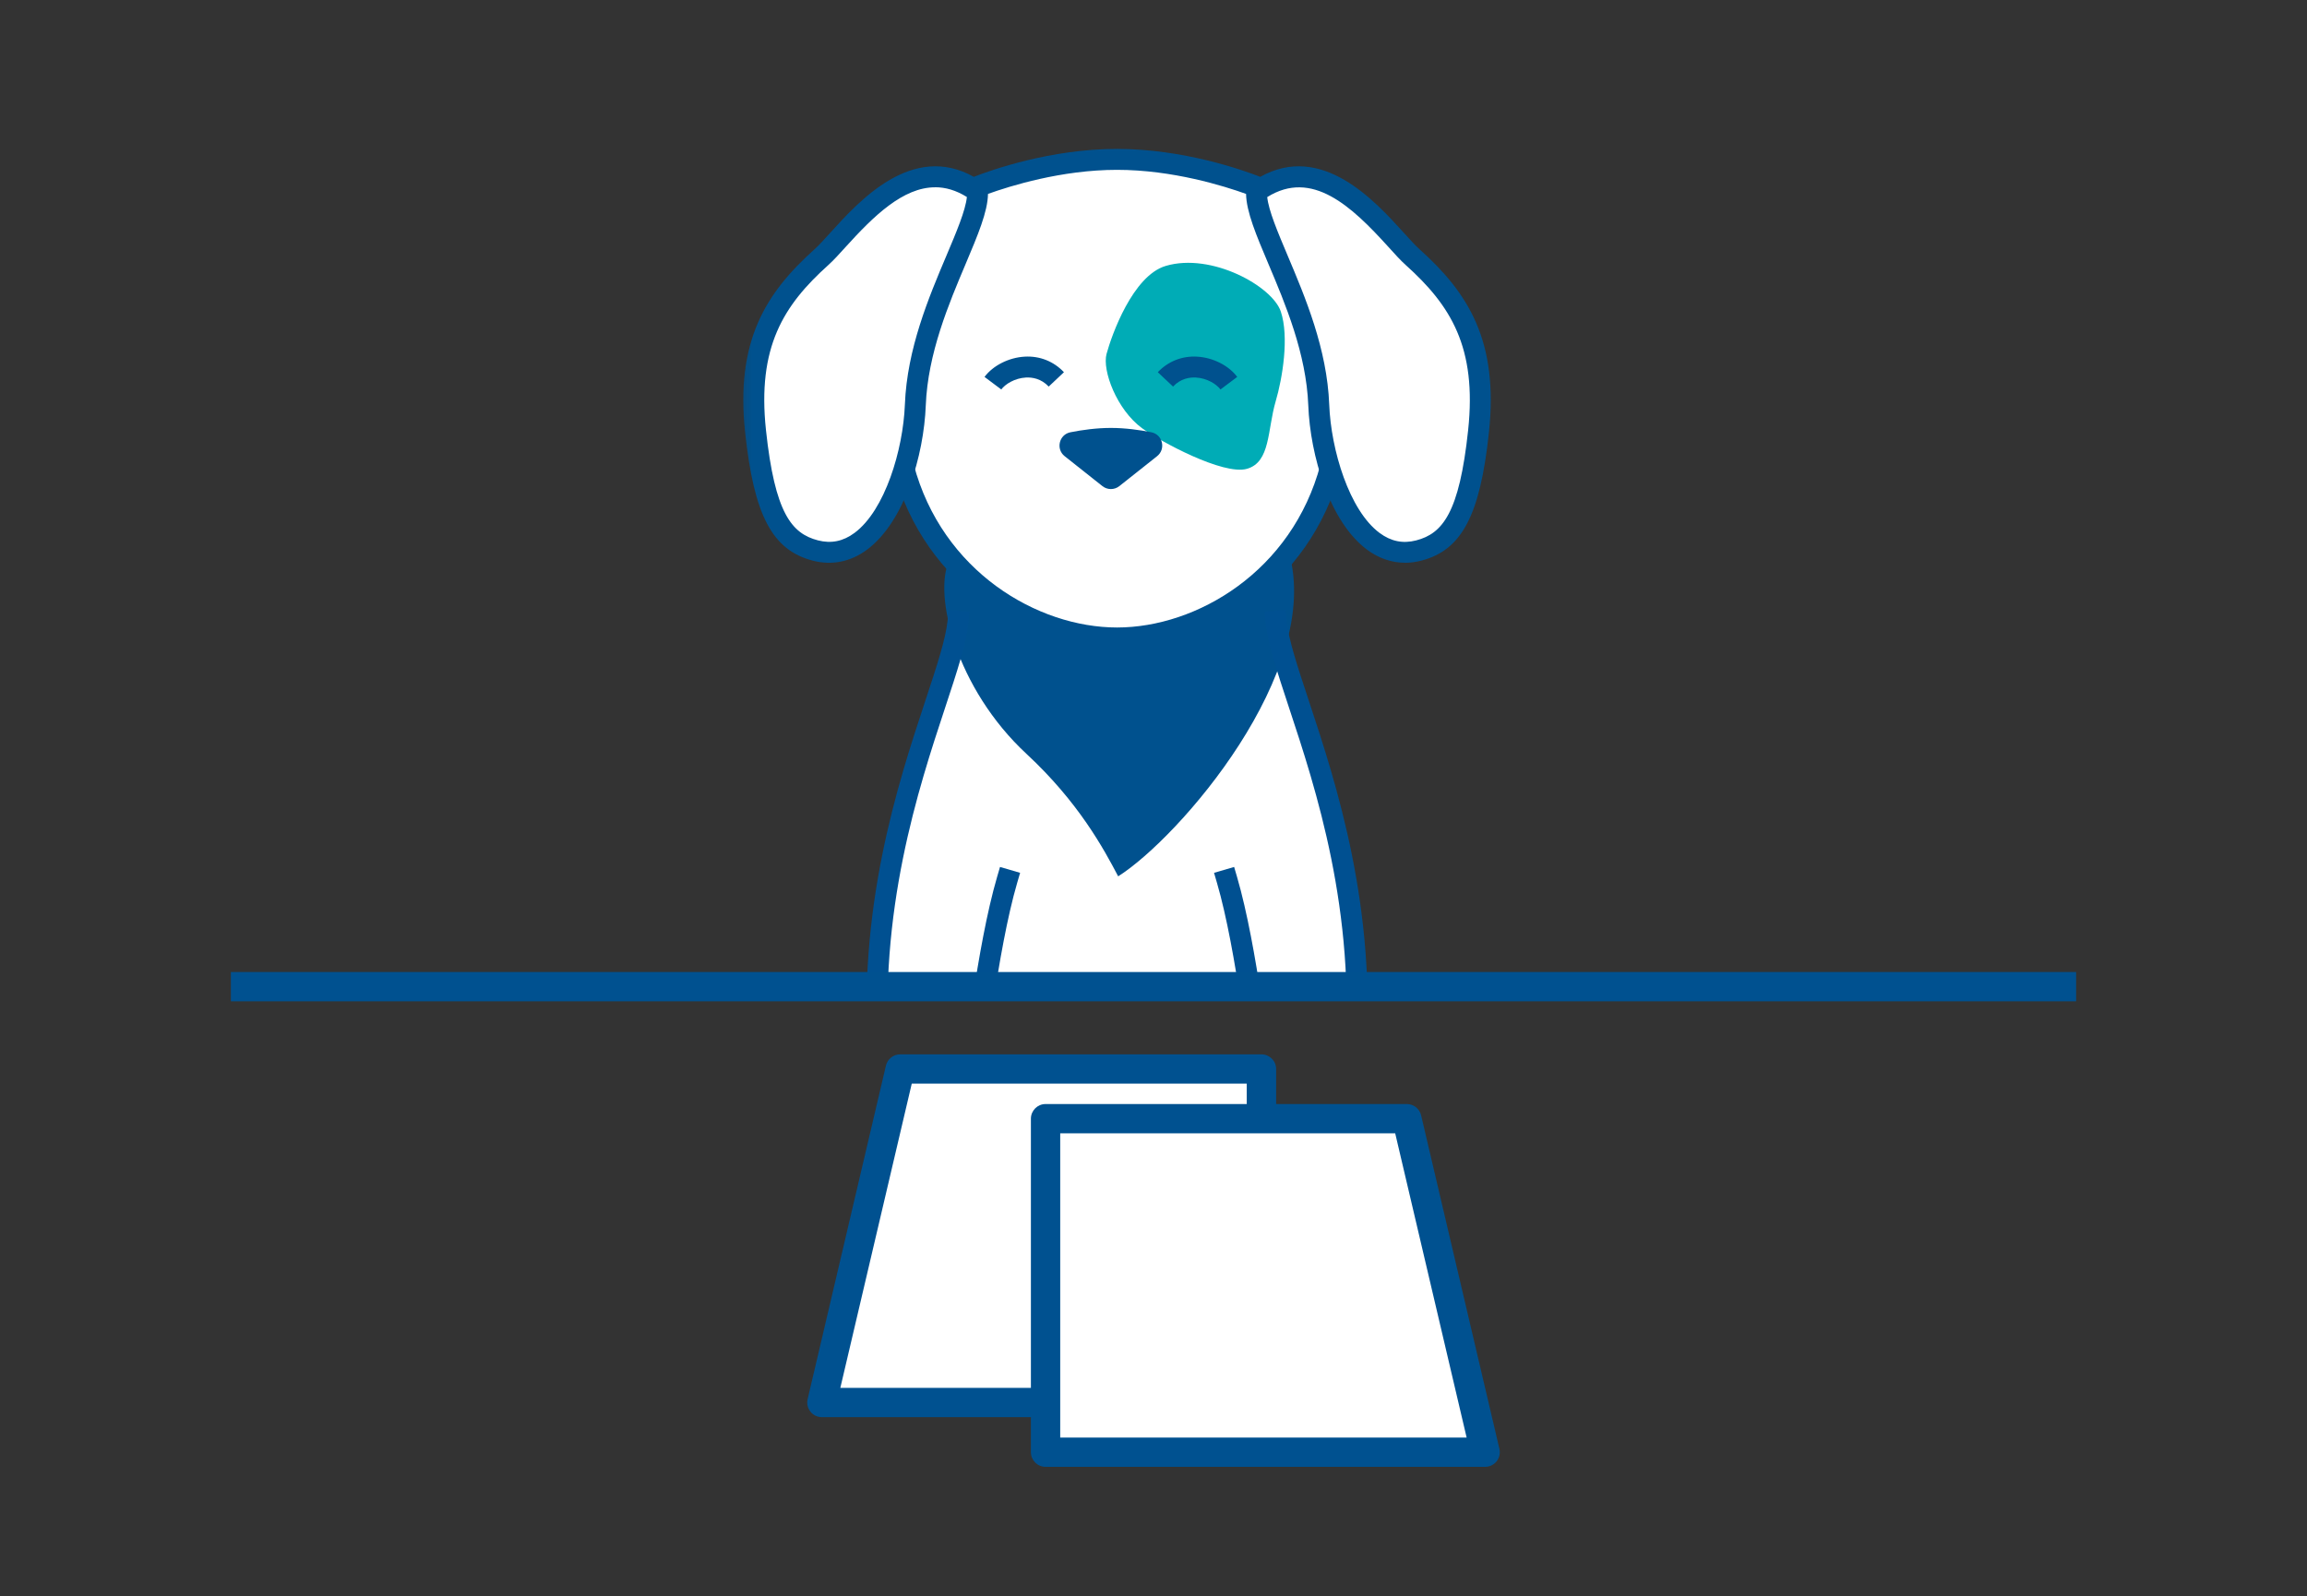 <svg width="250" height="173" viewBox="0 0 250 173" fill="none" xmlns="http://www.w3.org/2000/svg">
<rect x="0" y="0" width="250" height="173" fill="#333333" stroke="none"/>
<mask id="mask0_3078_6366" style="mask-type:luminance" maskUnits="userSpaceOnUse" x="80" y="14" width="90" height="93">
<path d="M169.831 14H80.165V106.869H169.831V14Z" fill="white"/>
</mask>
<g mask="url(#mask0_3078_6366)">
<path d="M103.821 67.333C103.086 74.665 93.427 91.711 95.269 115.176H146.837C148.679 91.715 139.015 74.665 138.284 67.333" fill="white"/>
<path d="M102.864 60.764C101.112 64.429 103.581 74.615 111.239 81.72C116.888 86.96 119.615 92.024 121.171 94.991C127.795 90.799 143.375 72.814 139.673 59.888C130.517 59.888 102.864 60.759 102.864 60.759V60.764Z" fill="#00518E"/>
<path d="M153.089 27.874C150.231 25.306 144.069 15.747 136.669 20.429C136.669 20.429 129.31 17.276 121.053 17.276C112.795 17.276 105.436 20.429 105.436 20.429C98.041 15.747 91.875 25.306 89.017 27.874C83.749 32.606 80.895 37.484 81.88 46.739C82.851 55.868 84.793 58.74 88.354 59.67C93.086 60.904 96.349 56.231 97.991 50.877C101.19 62.46 111.716 69.153 121.057 69.153C130.399 69.153 140.925 62.46 144.124 50.877C145.766 56.236 149.028 60.909 153.76 59.67C157.322 58.74 159.259 55.868 160.235 46.739C161.219 37.484 158.366 32.606 153.098 27.874H153.089Z" fill="white"/>
<path d="M129.324 44.004C130.694 44.004 131.805 42.716 131.805 41.127C131.805 39.538 130.694 38.251 129.324 38.251C127.953 38.251 126.842 39.538 126.842 41.127C126.842 42.716 127.953 44.004 129.324 44.004Z" fill="#F8F5EC"/>
<path d="M119.914 38.35C119.424 40.152 121.012 44.398 123.761 46.417C125.69 47.833 132.559 51.549 135.127 50.818C137.695 50.083 137.327 46.603 138.244 43.486C138.979 40.986 139.714 36.522 138.797 33.773C137.881 31.023 131.279 27.357 126.329 28.823C122.745 29.884 120.463 36.336 119.914 38.355V38.35Z" fill="#00ACB6"/>
<path d="M152.259 60.999C150.807 60.999 149.409 60.523 148.148 59.588C144.065 56.558 141.982 49.353 141.773 43.94C141.556 38.314 139.278 32.919 137.445 28.591C136.134 25.488 135.063 22.956 135.031 21.019C132.663 20.166 127.069 18.41 121.048 18.41C115.027 18.41 109.433 20.166 107.065 21.019C107.033 22.956 105.962 25.483 104.651 28.591C102.818 32.924 100.541 38.314 100.323 43.94C100.114 49.353 98.032 56.558 93.948 59.588C92.174 60.904 90.142 61.312 88.059 60.768C83.685 59.625 81.703 55.859 80.745 46.862C79.693 36.949 82.982 31.767 88.254 27.03C88.717 26.618 89.302 25.969 89.983 25.22C93.104 21.772 98.848 15.429 105.527 19.168C107.41 18.433 113.848 16.142 121.048 16.142C128.248 16.142 134.687 18.433 136.569 19.168C143.248 15.429 148.992 21.772 152.113 25.22C152.794 25.969 153.379 26.618 153.842 27.03C159.11 31.763 162.403 36.944 161.351 46.862C160.394 55.859 158.411 59.625 154.037 60.768C153.438 60.922 152.844 61.004 152.259 61.004V60.999ZM137.323 21.359C137.481 22.843 138.448 25.125 139.537 27.706C141.438 32.207 143.811 37.81 144.042 43.854C144.232 48.777 146.211 55.324 149.5 57.769C150.734 58.685 152.032 58.949 153.465 58.577C156.306 57.837 158.139 55.641 159.096 46.626C160.053 37.638 157.213 33.115 152.327 28.723C151.778 28.233 151.156 27.543 150.435 26.745C146.465 22.357 142.177 18.328 137.323 21.364V21.359ZM101.339 20.302C97.859 20.302 94.674 23.419 91.666 26.74C90.945 27.539 90.323 28.224 89.774 28.718C84.888 33.106 82.047 37.633 83.005 46.621C83.967 55.637 85.795 57.833 88.635 58.572C90.069 58.944 91.367 58.681 92.601 57.764C95.895 55.324 97.868 48.772 98.059 43.849C98.29 37.806 100.659 32.203 102.564 27.702C103.653 25.125 104.619 22.843 104.778 21.355C103.599 20.62 102.455 20.297 101.339 20.297V20.302Z" fill="#00518E"/>
<path d="M121.053 70.282C111.566 70.282 100.196 63.636 96.82 50.927L99.012 50.346C102.092 61.948 112.432 68.018 121.053 68.018C129.673 68.018 140.013 61.948 143.094 50.346L145.285 50.927C141.91 63.636 130.54 70.282 121.053 70.282Z" fill="#00518E"/>
<path d="M119.469 52.697L115.372 49.448C114.392 48.672 114.769 47.102 115.994 46.857C117.269 46.603 118.825 46.386 120.381 46.386C121.937 46.386 123.494 46.603 124.769 46.857C125.994 47.098 126.366 48.672 125.39 49.448L121.293 52.697C120.758 53.118 120.005 53.118 119.469 52.697Z" fill="#00518E"/>
<path d="M108.503 42.216L106.688 40.855C107.618 39.616 109.329 38.754 111.044 38.659C112.677 38.568 114.184 39.167 115.295 40.347L113.644 41.903C112.818 41.027 111.842 40.887 111.171 40.923C109.955 40.991 108.934 41.64 108.503 42.216Z" fill="#00518E"/>
<path d="M132.259 42.216C131.828 41.64 130.807 40.991 129.591 40.923C128.924 40.887 127.944 41.023 127.119 41.903L125.467 40.347C126.579 39.167 128.094 38.568 129.718 38.659C131.438 38.754 133.144 39.616 134.074 40.855L132.259 42.216Z" fill="#00518E"/>
<path d="M94.225 116.397L94.134 115.267C92.819 98.512 97.31 84.932 100.278 75.944C101.512 72.215 102.487 69.266 102.691 67.224L102.805 66.094L105.064 66.321L104.951 67.451C104.724 69.742 103.712 72.796 102.437 76.657C99.524 85.472 95.119 98.793 96.398 115.09L96.489 116.22L94.23 116.397H94.225Z" fill="#005091"/>
<path d="M106.507 117.527L104.252 117.286L104.374 116.157C104.433 115.608 105.849 102.586 108.049 95.064L108.367 93.975L110.545 94.61L110.227 95.699C108.081 103.031 106.643 116.265 106.629 116.397L106.507 117.527Z" fill="#005091"/>
<path d="M147.876 116.397L145.616 116.22L145.707 115.09C146.986 98.793 142.586 85.472 139.668 76.657C138.393 72.791 137.382 69.742 137.155 67.451L137.041 66.321L139.301 66.094L139.414 67.224C139.618 69.266 140.594 72.215 141.828 75.944C144.8 84.932 149.287 98.512 147.971 115.267L147.88 116.397H147.876Z" fill="#005091"/>
<path d="M135.599 117.527L135.476 116.397C135.462 116.265 134.024 103.031 131.878 95.699L131.561 94.61L133.738 93.975L134.056 95.064C136.256 102.591 137.672 115.608 137.731 116.157L137.853 117.286L135.599 117.527Z" fill="#005091"/>
</g>
<path d="M224.979 105.363H25.021V108.539H224.979V105.363Z" fill="#005190"/>
<path d="M136.697 152.027H89.062L97.546 115.875H136.697V152.027Z" fill="white"/>
<path d="M136.696 153.614H89.062C88.576 153.614 88.118 153.392 87.819 153.011C87.519 152.63 87.406 152.135 87.519 151.664L96.004 115.512C96.171 114.795 96.811 114.287 97.551 114.287H136.701C137.577 114.287 138.289 115 138.289 115.875V152.027C138.289 152.902 137.577 153.614 136.701 153.614H136.696ZM91.063 150.439H135.104V117.463H98.803L91.063 150.439Z" fill="#005190"/>
<path d="M160.938 157.412H113.303V121.261H152.449L160.938 157.412Z" fill="white"/>
<path d="M160.938 159H113.303C112.428 159 111.715 158.288 111.715 157.412V121.261C111.715 120.385 112.428 119.673 113.303 119.673H152.454C153.189 119.673 153.833 120.181 154.001 120.898L162.485 157.049C162.594 157.521 162.485 158.02 162.186 158.397C161.886 158.773 161.428 159 160.943 159H160.938ZM114.891 155.824H158.933L151.192 122.849H114.891V155.824Z" fill="#005190"/>
</svg>
